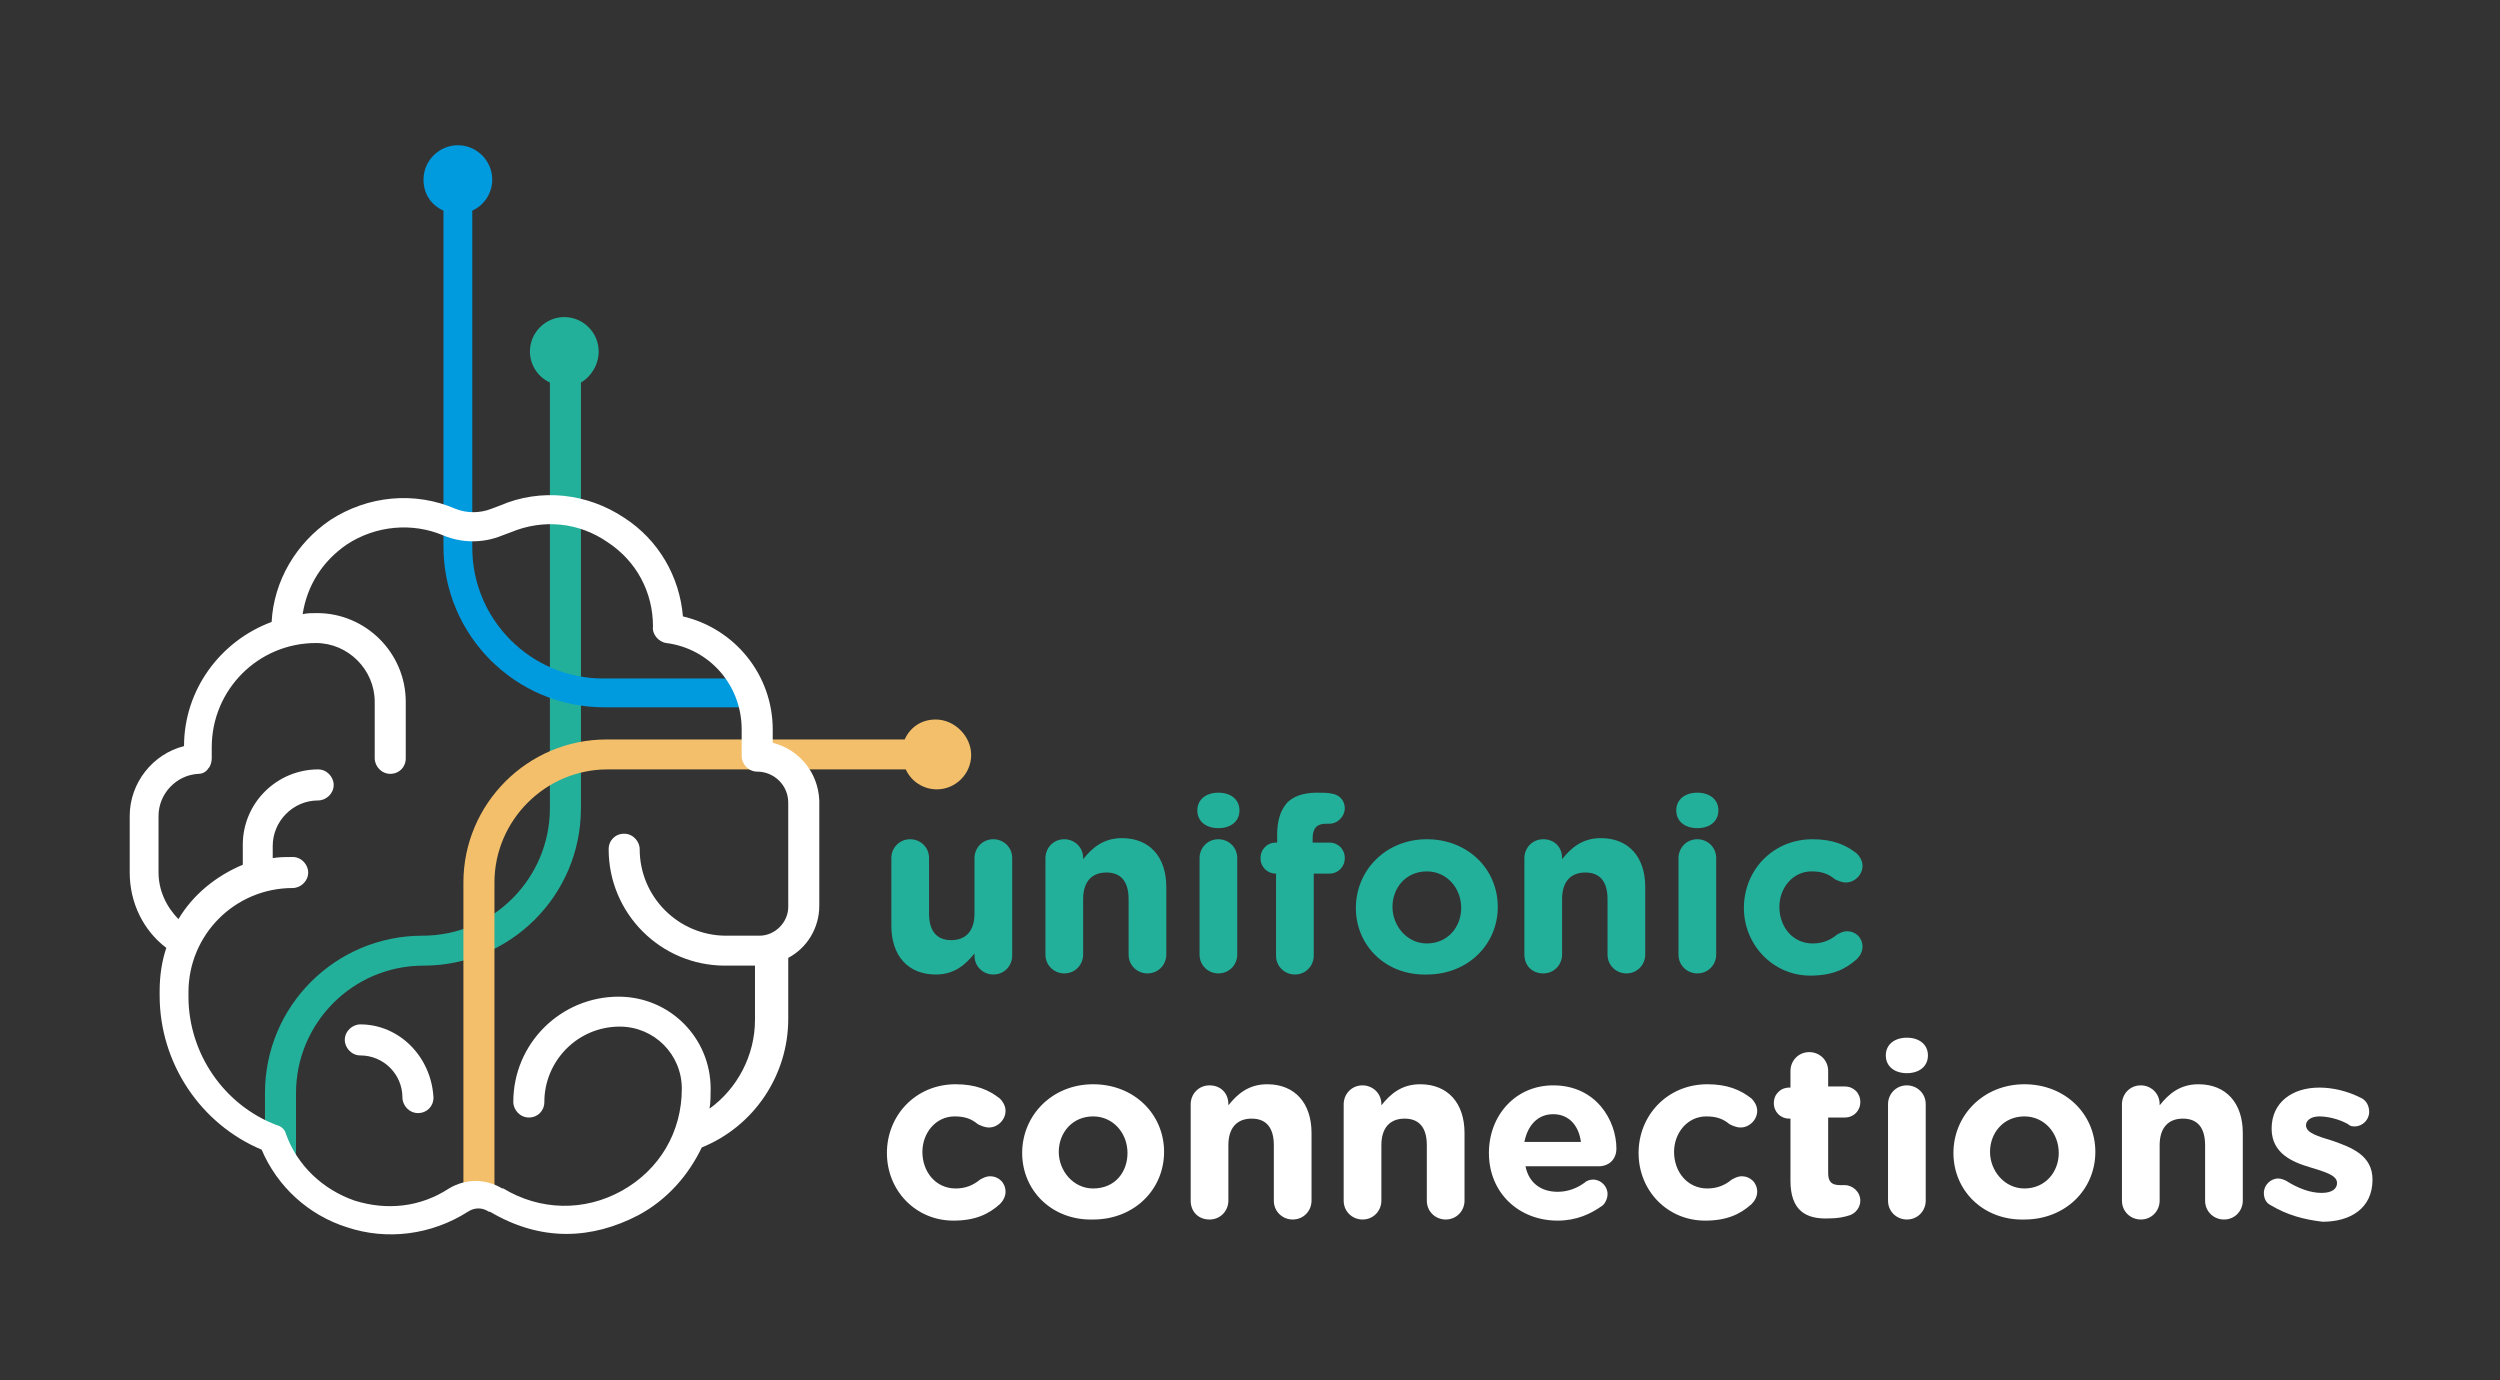 <?xml version="1.0" encoding="utf-8"?>
<!-- Generator: Adobe Illustrator 22.1.0, SVG Export Plug-In . SVG Version: 6.00 Build 0)  -->
<svg version="1.1" id="Layer_1" xmlns="http://www.w3.org/2000/svg" xmlns:xlink="http://www.w3.org/1999/xlink" x="0px" y="0px"
	 viewBox="0 0 225.5 124.5" style="enable-background:new 0 0 225.5 124.5;" xml:space="preserve">
<rect x="0" y="0" width="225.5" height="124.5" fill="#333333" stroke="none"/>
<style type="text/css">
	.st0{fill:#23B09B;}
	.st1{fill:#009ADE;}
	.st2{fill:#F3BF6A;}
	.st3{fill:#FFFFFF;}
</style>
<g>
	<g>
		<g>
			<path class="st0" d="M54,31.7c0-1.7-1.4-3.1-3.1-3.1s-3.1,1.4-3.1,3.1c0,1.2,0.7,2.3,1.8,2.8v38.4c0,6.3-5.1,11.5-11.5,11.5
				c-7.8,0-14.2,6.3-14.2,14.2v5.2c0,0.7,0.6,1.4,1.4,1.4s1.4-0.6,1.4-1.4v-5.2c0-6.3,5.1-11.5,11.5-11.5c7.8,0,14.2-6.3,14.2-14.2
				V34.5C53.3,34,54,32.9,54,31.7z"/>
			<path class="st1" d="M67.2,61.2H54.4c-6.5,0-11.8-5.3-11.8-11.8V19c1.1-0.5,1.8-1.6,1.8-2.8c0-1.7-1.4-3.1-3.1-3.1
				s-3.1,1.4-3.1,3.1c0,1.3,0.7,2.3,1.8,2.8v30.3c0,8,6.5,14.5,14.5,14.5h12.8c0.7,0,1.4-0.6,1.4-1.4S68,61.2,67.2,61.2z"/>
			<path class="st2" d="M84.4,64.9c-1.3,0-2.3,0.7-2.8,1.8H54.7c-7.1,0-12.9,5.8-12.9,12.9v27.9c0,0.7,0.6,1.4,1.4,1.4
				s1.4-0.6,1.4-1.4V79.6c0-5.6,4.6-10.2,10.2-10.2h26.9c0.5,1.1,1.6,1.8,2.8,1.8c1.7,0,3.1-1.4,3.1-3.1S86.1,64.9,84.4,64.9z"/>
			<g>
				<path class="st3" d="M69.7,67v-1.2c0-4.9-3.4-9.1-8.1-10.2c-0.3-3.6-2.2-6.9-5.3-8.9c-3.3-2.2-7.5-2.7-11.2-1.1l-0.8,0.3
					c-1,0.4-2.2,0.4-3.2,0c-3.7-1.6-7.9-1.2-11.3,1c-3.1,2.1-5.1,5.5-5.3,9.2c-4.6,1.7-7.9,6.1-7.9,11.2c-2.8,0.7-4.9,3.3-4.9,6.3
					v5.1c0,2.7,1.2,5.2,3.3,6.8c-0.4,1.2-0.6,2.5-0.6,3.9v0.4c0,6.1,3.7,11.6,9.2,13.9c1.4,3.3,4.2,5.9,7.7,7
					c3.6,1.2,7.6,0.7,10.9-1.4c0.6-0.4,1.3-0.4,1.9,0l0.1,0c2.2,1.3,4.5,2,6.9,2c2.2,0,4.4-0.6,6.5-1.7c2.6-1.4,4.5-3.6,5.7-6.1
					c4.7-1.9,7.8-6.5,7.8-11.6v-5.5c1.7-0.9,2.8-2.7,2.8-4.7v-9.5C73.8,69.7,72.1,67.6,69.7,67z M71.1,81.8c0,1.4-1.2,2.6-2.6,2.6
					h-3c-4.3,0-7.8-3.5-7.8-7.8c0-0.7-0.6-1.4-1.4-1.4s-1.4,0.6-1.4,1.4c0,5.8,4.7,10.5,10.5,10.5h2.7V92c0,3.2-1.6,6.2-4.1,8
					c0.1-0.6,0.1-1.2,0.1-1.8c0-4.6-3.7-8.3-8.3-8.3c-5.2,0-9.5,4.2-9.5,9.5c0,0.7,0.6,1.4,1.4,1.4s1.4-0.6,1.4-1.4
					c0-3.7,3-6.8,6.8-6.8c3.1,0,5.6,2.5,5.6,5.6c0,3.9-2,7.3-5.4,9.2c-3.4,1.9-7.4,1.8-10.7-0.2l-0.1,0c-1.5-0.9-3.3-0.9-4.8,0
					c-2.6,1.7-5.6,2-8.5,1.1c-2.9-1-5.2-3.2-6.2-6c-0.1-0.4-0.4-0.7-0.8-0.8l0,0c-4.8-1.8-8-6.5-8-11.6v-0.4c0-5.2,4.2-9.4,9.4-9.4
					c0.7,0,1.4-0.6,1.4-1.4c0-0.7-0.6-1.4-1.4-1.4c-0.6,0-1.2,0-1.8,0.1v-1.1c0-2.2,1.8-4.1,4.1-4.1c0.7,0,1.4-0.6,1.4-1.4
					c0-0.7-0.6-1.4-1.4-1.4c-3.7,0-6.8,3-6.8,6.8v1.8c-2.4,1-4.5,2.7-5.8,4.9c-1.1-1.1-1.8-2.6-1.8-4.2v-5.1c0-2,1.6-3.7,3.6-3.8
					c0.4,0,0.7-0.2,0.9-0.5c0.2-0.2,0.3-0.6,0.3-0.9v-1c0-5.2,4.2-9.4,9.4-9.4c2.9,0,5.3,2.4,5.3,5.3v5.1c0,0.7,0.6,1.4,1.4,1.4
					s1.4-0.6,1.4-1.4v-5.1c0-4.4-3.6-8-8-8c-0.5,0-0.9,0-1.3,0.1c0.4-2.6,1.8-4.8,4-6.3c2.6-1.7,5.9-2,8.7-0.8
					c1.7,0.7,3.6,0.7,5.3,0l0.8-0.3c2.9-1.2,6.1-0.9,8.7,0.9c2.6,1.7,4.1,4.5,4.1,7.6l0,0c-0.1,0.7,0.5,1.4,1.2,1.5
					c3.9,0.5,6.8,3.8,6.8,7.8v2.4c0,0.7,0.6,1.4,1.4,1.4c1.5,0,2.8,1.2,2.8,2.8V81.8z"/>
				<path class="st3" d="M32.5,92.4c-0.7,0-1.4,0.6-1.4,1.4c0,0.7,0.6,1.4,1.4,1.4c2.1,0,3.8,1.7,3.8,3.8c0,0.7,0.6,1.4,1.4,1.4
					s1.4-0.6,1.4-1.4C38.9,95.3,36,92.4,32.5,92.4z"/>
			</g>
		</g>
	</g>
	<g>
		<path class="st0" d="M91.3,86.2c0,0.9-0.7,1.7-1.7,1.7c-0.9,0-1.7-0.7-1.7-1.7V86c-0.8,1-1.8,1.9-3.5,1.9c-2.5,0-4-1.7-4-4.4v-6.1
			c0-0.9,0.7-1.7,1.7-1.7c0.9,0,1.7,0.7,1.7,1.7v5c0,1.6,0.7,2.4,2,2.4s2.1-0.8,2.1-2.4v-5c0-0.9,0.7-1.7,1.7-1.7
			c0.9,0,1.7,0.7,1.7,1.7V86.2z"/>
		<path class="st0" d="M94.3,77.4c0-0.9,0.7-1.7,1.7-1.7c0.9,0,1.7,0.7,1.7,1.7v0.1c0.8-1,1.8-1.9,3.5-1.9c2.5,0,4,1.7,4,4.4v6.1
			c0,0.9-0.7,1.7-1.7,1.7c-0.9,0-1.7-0.7-1.7-1.7v-5c0-1.6-0.7-2.4-2-2.4c-1.3,0-2.1,0.8-2.1,2.4v5c0,0.9-0.7,1.7-1.7,1.7
			c-0.9,0-1.7-0.7-1.7-1.7V77.4z"/>
		<path class="st0" d="M108,73.1c0-1,0.8-1.6,1.9-1.6c1.1,0,1.9,0.6,1.9,1.6v0c0,1-0.8,1.6-1.9,1.6C108.8,74.7,108,74.1,108,73.1
			L108,73.1z M108.2,77.4c0-0.9,0.7-1.7,1.7-1.7c0.9,0,1.7,0.7,1.7,1.7v8.7c0,0.9-0.7,1.7-1.7,1.7c-0.9,0-1.7-0.7-1.7-1.7V77.4z"/>
		<path class="st0" d="M115.2,78.8h-0.1c-0.8,0-1.4-0.6-1.4-1.4s0.6-1.4,1.4-1.4h0.1v-0.7c0-1.3,0.3-2.2,0.9-2.9
			c0.6-0.6,1.5-0.9,2.7-0.9c0.5,0,1,0,1.4,0.1c0.6,0.1,1.1,0.6,1.1,1.3s-0.6,1.4-1.4,1.4h-0.3c-0.8,0-1.2,0.4-1.2,1.3V76h1.5
			c0.8,0,1.4,0.6,1.4,1.4s-0.6,1.4-1.4,1.4h-1.4v7.4c0,0.9-0.7,1.7-1.7,1.7c-0.9,0-1.7-0.7-1.7-1.7V78.8z"/>
		<path class="st0" d="M122.3,81.9L122.3,81.9c0-3.4,2.7-6.2,6.4-6.2c3.7,0,6.4,2.7,6.4,6.1v0c0,3.4-2.7,6.1-6.4,6.1
			C125,88,122.3,85.3,122.3,81.9z M131.8,81.9L131.8,81.9c0-1.8-1.3-3.3-3.1-3.3c-1.9,0-3.1,1.5-3.1,3.2v0c0,1.7,1.3,3.3,3.1,3.3
			C130.6,85.1,131.8,83.6,131.8,81.9z"/>
		<path class="st0" d="M137.5,77.4c0-0.9,0.7-1.7,1.7-1.7s1.7,0.7,1.7,1.7v0.1c0.8-1,1.8-1.9,3.5-1.9c2.5,0,4,1.7,4,4.4v6.1
			c0,0.9-0.7,1.7-1.7,1.7c-0.9,0-1.7-0.7-1.7-1.7v-5c0-1.6-0.7-2.4-2-2.4c-1.3,0-2.1,0.8-2.1,2.4v5c0,0.9-0.7,1.7-1.7,1.7
			s-1.7-0.7-1.7-1.7V77.4z"/>
		<path class="st0" d="M151.2,73.1c0-1,0.8-1.6,1.9-1.6c1.1,0,1.9,0.6,1.9,1.6v0c0,1-0.8,1.6-1.9,1.6
			C152,74.7,151.2,74.1,151.2,73.1L151.2,73.1z M151.4,77.4c0-0.9,0.7-1.7,1.7-1.7c0.9,0,1.7,0.7,1.7,1.7v8.7c0,0.9-0.7,1.7-1.7,1.7
			c-0.9,0-1.7-0.7-1.7-1.7V77.4z"/>
		<path class="st0" d="M157.3,81.9L157.3,81.9c0-3.4,2.6-6.2,6.2-6.2c1.8,0,3,0.5,4,1.3c0.2,0.2,0.5,0.6,0.5,1.1
			c0,0.8-0.7,1.5-1.5,1.5c-0.4,0-0.8-0.2-1-0.3c-0.6-0.5-1.2-0.7-2.1-0.7c-1.7,0-2.9,1.5-2.9,3.2v0c0,1.8,1.2,3.3,3,3.3
			c0.9,0,1.6-0.3,2.2-0.8c0.2-0.1,0.5-0.3,0.9-0.3c0.8,0,1.4,0.6,1.4,1.4c0,0.4-0.2,0.8-0.5,1.1c-1,0.9-2.2,1.5-4.2,1.5
			C159.9,88,157.3,85.2,157.3,81.9z"/>
		<path class="st3" d="M80,104L80,104c0-3.4,2.6-6.2,6.2-6.2c1.8,0,3,0.5,4,1.3c0.2,0.2,0.5,0.6,0.5,1.1c0,0.8-0.7,1.5-1.5,1.5
			c-0.4,0-0.8-0.2-1-0.3c-0.6-0.5-1.2-0.7-2.1-0.7c-1.7,0-2.9,1.5-2.9,3.2v0c0,1.8,1.2,3.3,3,3.3c0.9,0,1.6-0.3,2.2-0.8
			c0.2-0.1,0.5-0.3,0.9-0.3c0.8,0,1.4,0.6,1.4,1.4c0,0.4-0.2,0.8-0.5,1.1c-1,0.9-2.2,1.5-4.2,1.5C82.6,110.1,80,107.4,80,104z"/>
		<path class="st3" d="M92.2,104L92.2,104c0-3.4,2.7-6.2,6.4-6.2c3.7,0,6.4,2.7,6.4,6.1v0c0,3.4-2.7,6.1-6.4,6.1
			C94.9,110.1,92.2,107.4,92.2,104z M101.7,104L101.7,104c0-1.8-1.3-3.3-3.1-3.3c-1.9,0-3.1,1.5-3.1,3.2v0c0,1.7,1.3,3.3,3.1,3.3
			C100.6,107.2,101.7,105.7,101.7,104z"/>
		<path class="st3" d="M107.4,99.6c0-0.9,0.7-1.7,1.7-1.7s1.7,0.7,1.7,1.7v0.1c0.8-1,1.8-1.9,3.5-1.9c2.5,0,4,1.7,4,4.4v6.1
			c0,0.9-0.7,1.7-1.7,1.7c-0.9,0-1.7-0.7-1.7-1.7v-5c0-1.6-0.7-2.4-2-2.4c-1.3,0-2.1,0.8-2.1,2.4v5c0,0.9-0.7,1.7-1.7,1.7
			s-1.7-0.7-1.7-1.7V99.6z"/>
		<path class="st3" d="M121.2,99.6c0-0.9,0.7-1.7,1.7-1.7c0.9,0,1.7,0.7,1.7,1.7v0.1c0.8-1,1.8-1.9,3.5-1.9c2.5,0,4,1.7,4,4.4v6.1
			c0,0.9-0.7,1.7-1.7,1.7c-0.9,0-1.7-0.7-1.7-1.7v-5c0-1.6-0.7-2.4-2-2.4c-1.3,0-2.1,0.8-2.1,2.4v5c0,0.9-0.7,1.7-1.7,1.7
			c-0.9,0-1.7-0.7-1.7-1.7V99.6z"/>
		<path class="st3" d="M140.5,110.1c-3.5,0-6.2-2.5-6.2-6.1v0c0-3.4,2.4-6.1,5.8-6.1c3.9,0,5.7,3.2,5.7,5.7c0,1-0.7,1.6-1.6,1.6
			h-6.6c0.3,1.5,1.4,2.3,2.9,2.3c0.9,0,1.7-0.3,2.4-0.8c0.2-0.2,0.5-0.3,0.8-0.3c0.7,0,1.3,0.6,1.3,1.3c0,0.4-0.2,0.8-0.4,1
			C143.5,109.5,142.2,110.1,140.5,110.1z M142.6,103c-0.2-1.5-1.1-2.5-2.5-2.5c-1.4,0-2.3,1-2.6,2.5H142.6z"/>
		<path class="st3" d="M147.8,104L147.8,104c0-3.4,2.6-6.2,6.2-6.2c1.8,0,3,0.5,4,1.3c0.2,0.2,0.5,0.6,0.5,1.1
			c0,0.8-0.7,1.5-1.5,1.5c-0.4,0-0.8-0.2-1-0.3c-0.6-0.5-1.2-0.7-2.1-0.7c-1.7,0-2.9,1.5-2.9,3.2v0c0,1.8,1.2,3.3,3,3.3
			c0.9,0,1.6-0.3,2.2-0.8c0.2-0.1,0.5-0.3,0.9-0.3c0.8,0,1.4,0.6,1.4,1.4c0,0.4-0.2,0.8-0.5,1.1c-1,0.9-2.2,1.5-4.2,1.5
			C150.4,110.1,147.8,107.4,147.8,104z"/>
		<path class="st3" d="M161.5,106.5v-5.6h-0.1c-0.8,0-1.4-0.6-1.4-1.4c0-0.8,0.6-1.4,1.4-1.4h0.1v-1.5c0-0.9,0.7-1.7,1.7-1.7
			c0.9,0,1.7,0.7,1.7,1.7V98h1.5c0.8,0,1.4,0.6,1.4,1.4c0,0.8-0.6,1.4-1.4,1.4h-1.5v5c0,0.8,0.3,1.1,1.1,1.1c0.1,0,0.3,0,0.4,0
			c0.7,0,1.4,0.6,1.4,1.4c0,0.6-0.4,1.1-0.9,1.3c-0.6,0.2-1.2,0.3-1.9,0.3C162.9,110,161.5,109.2,161.5,106.5z"/>
		<path class="st3" d="M170.1,95.2c0-1,0.8-1.6,1.9-1.6c1.1,0,1.9,0.6,1.9,1.6v0c0,1-0.8,1.6-1.9,1.6
			C170.9,96.8,170.1,96.2,170.1,95.2L170.1,95.2z M170.3,99.6c0-0.9,0.7-1.7,1.7-1.7c0.9,0,1.7,0.7,1.7,1.7v8.7
			c0,0.9-0.7,1.7-1.7,1.7c-0.9,0-1.7-0.7-1.7-1.7V99.6z"/>
		<path class="st3" d="M176.2,104L176.2,104c0-3.4,2.7-6.2,6.4-6.2c3.7,0,6.4,2.7,6.4,6.1v0c0,3.4-2.7,6.1-6.4,6.1
			C178.9,110.1,176.2,107.4,176.2,104z M185.7,104L185.7,104c0-1.8-1.3-3.3-3.1-3.3c-1.9,0-3.1,1.5-3.1,3.2v0c0,1.7,1.3,3.3,3.1,3.3
			C184.5,107.2,185.7,105.7,185.7,104z"/>
		<path class="st3" d="M191.4,99.6c0-0.9,0.7-1.7,1.7-1.7c0.9,0,1.7,0.7,1.7,1.7v0.1c0.8-1,1.8-1.9,3.5-1.9c2.5,0,4,1.7,4,4.4v6.1
			c0,0.9-0.7,1.7-1.7,1.7c-0.9,0-1.7-0.7-1.7-1.7v-5c0-1.6-0.7-2.4-2-2.4s-2.1,0.8-2.1,2.4v5c0,0.9-0.7,1.7-1.7,1.7
			c-0.9,0-1.7-0.7-1.7-1.7V99.6z"/>
		<path class="st3" d="M204.8,108.7c-0.4-0.2-0.6-0.6-0.6-1.1c0-0.7,0.6-1.3,1.3-1.3c0.2,0,0.5,0.1,0.7,0.2c1.1,0.7,2.2,1.1,3.2,1.1
			c1,0,1.4-0.4,1.4-0.9v0c0-0.7-1.1-1-2.4-1.4c-1.7-0.5-3.5-1.3-3.5-3.5v0c0-2.4,1.9-3.7,4.3-3.7c1.2,0,2.5,0.3,3.7,0.9
			c0.5,0.2,0.8,0.7,0.8,1.3c0,0.7-0.6,1.3-1.3,1.3c-0.2,0-0.4,0-0.6-0.2c-0.9-0.5-1.9-0.7-2.6-0.7c-0.8,0-1.2,0.4-1.2,0.8v0
			c0,0.7,1.1,1,2.4,1.4c1.7,0.6,3.6,1.3,3.6,3.5v0c0,2.6-2,3.8-4.5,3.8C207.8,110,206.3,109.6,204.8,108.7z"/>
	</g>
</g>
</svg>
